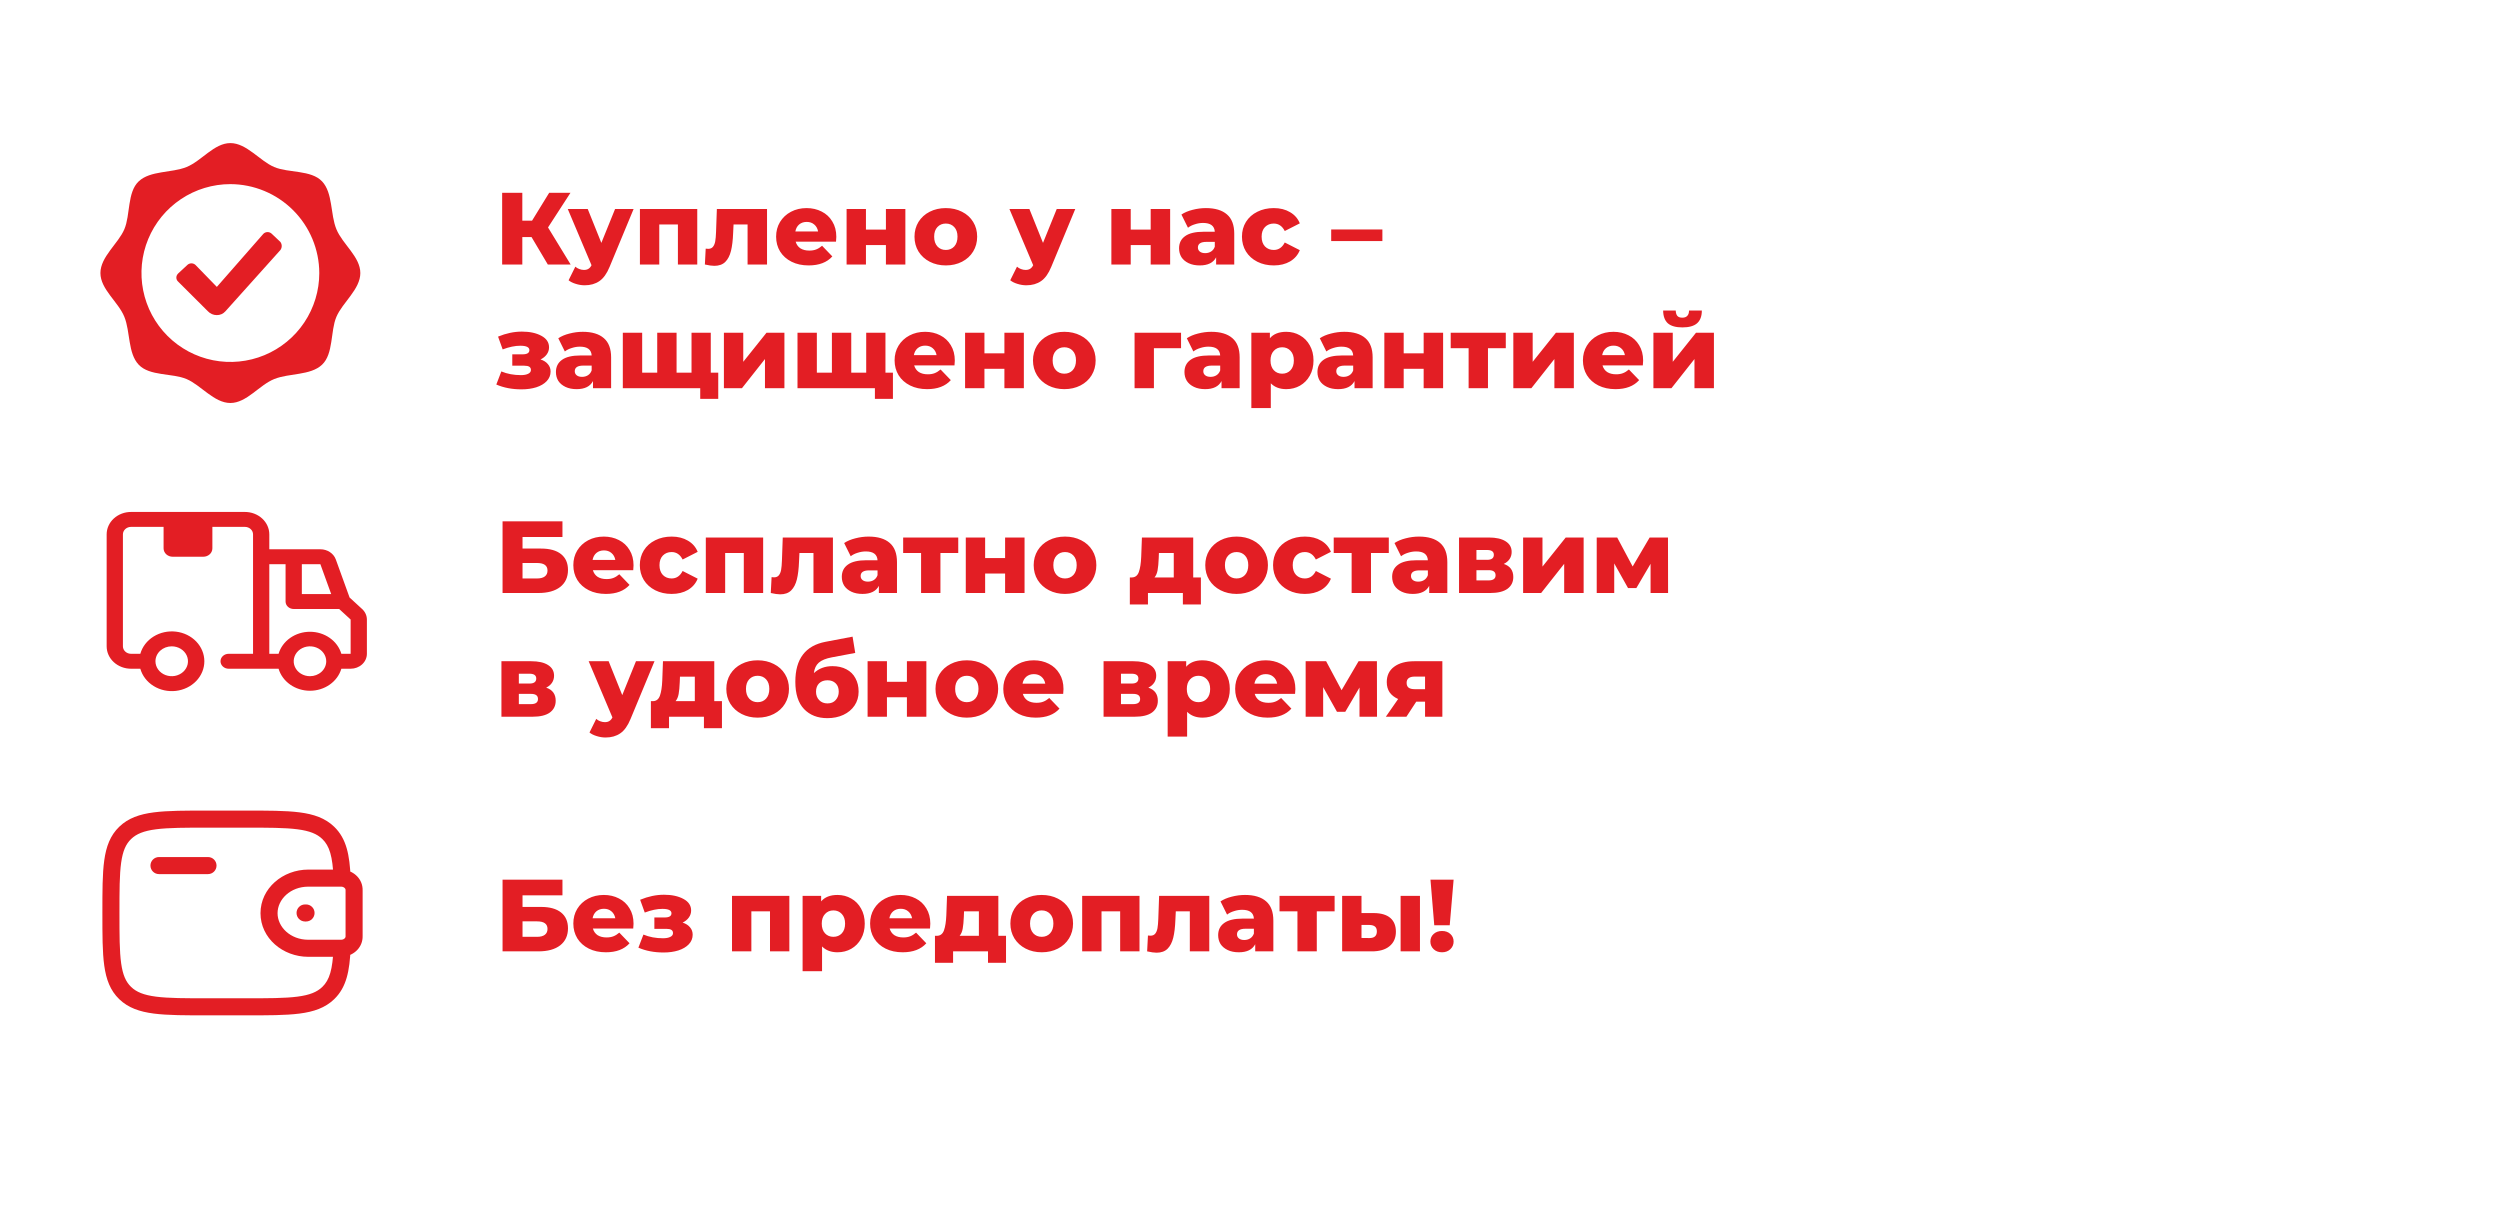 <svg width="586" height="286" viewBox="0 0 586 286" fill="none" xmlns="http://www.w3.org/2000/svg">
<rect width="586" height="286" fill="white"/>
<path d="M124.592 55.568H122.432V62H117.704V45.2H122.432V51.728H124.712L128.72 45.2H133.712L128.456 53.312L133.76 62H128.408L124.592 55.568ZM148.517 48.992L142.901 62.528C142.245 64.128 141.445 65.248 140.501 65.888C139.557 66.544 138.405 66.872 137.045 66.872C136.357 66.872 135.661 66.76 134.957 66.536C134.269 66.328 133.709 66.048 133.277 65.696L134.861 62.504C135.117 62.744 135.421 62.928 135.773 63.056C136.141 63.2 136.509 63.272 136.877 63.272C137.309 63.272 137.661 63.184 137.933 63.008C138.221 62.832 138.461 62.552 138.653 62.168L133.085 48.992H137.765L140.957 56.936L144.173 48.992H148.517ZM163.437 48.992V62H158.901V52.616H154.533V62H149.997V48.992H163.437ZM179.792 48.992V62H175.232V52.616H171.944L171.848 54.608C171.784 56.304 171.616 57.704 171.344 58.808C171.072 59.912 170.624 60.776 170 61.4C169.376 62.008 168.52 62.312 167.432 62.312C166.872 62.312 166.136 62.208 165.224 62L165.416 58.28C165.704 58.312 165.896 58.328 165.992 58.328C166.488 58.328 166.864 58.168 167.12 57.848C167.376 57.528 167.552 57.104 167.648 56.576C167.744 56.032 167.808 55.312 167.84 54.416L168.032 48.992H179.792ZM196.032 55.52C196.032 55.552 196.008 55.928 195.96 56.648H186.504C186.696 57.32 187.064 57.84 187.608 58.208C188.168 58.56 188.864 58.736 189.696 58.736C190.32 58.736 190.856 58.648 191.304 58.472C191.768 58.296 192.232 58.008 192.696 57.608L195.096 60.104C193.832 61.512 191.984 62.216 189.552 62.216C188.032 62.216 186.696 61.928 185.544 61.352C184.392 60.776 183.496 59.976 182.856 58.952C182.232 57.928 181.92 56.768 181.92 55.472C181.92 54.192 182.224 53.048 182.832 52.04C183.456 51.016 184.312 50.216 185.4 49.64C186.488 49.064 187.712 48.776 189.072 48.776C190.368 48.776 191.544 49.048 192.6 49.592C193.656 50.12 194.488 50.896 195.096 51.92C195.72 52.928 196.032 54.128 196.032 55.52ZM189.096 52.016C188.392 52.016 187.8 52.216 187.32 52.616C186.856 53.016 186.56 53.56 186.432 54.248H191.76C191.632 53.56 191.328 53.016 190.848 52.616C190.384 52.216 189.8 52.016 189.096 52.016ZM198.442 48.992H202.978V53.816H207.658V48.992H212.218V62H207.658V57.44H202.978V62H198.442V48.992ZM221.702 62.216C220.31 62.216 219.054 61.928 217.934 61.352C216.814 60.776 215.934 59.976 215.294 58.952C214.67 57.928 214.358 56.768 214.358 55.472C214.358 54.192 214.67 53.04 215.294 52.016C215.934 50.992 216.806 50.2 217.91 49.64C219.03 49.064 220.294 48.776 221.702 48.776C223.11 48.776 224.374 49.064 225.494 49.64C226.614 50.2 227.486 50.992 228.11 52.016C228.734 53.024 229.046 54.176 229.046 55.472C229.046 56.768 228.734 57.928 228.11 58.952C227.486 59.976 226.614 60.776 225.494 61.352C224.374 61.928 223.11 62.216 221.702 62.216ZM221.702 58.592C222.502 58.592 223.158 58.32 223.67 57.776C224.182 57.216 224.438 56.448 224.438 55.472C224.438 54.512 224.182 53.76 223.67 53.216C223.158 52.672 222.502 52.4 221.702 52.4C220.902 52.4 220.246 52.672 219.734 53.216C219.222 53.76 218.966 54.512 218.966 55.472C218.966 56.448 219.222 57.216 219.734 57.776C220.246 58.32 220.902 58.592 221.702 58.592ZM252.041 48.992L246.425 62.528C245.769 64.128 244.969 65.248 244.025 65.888C243.081 66.544 241.929 66.872 240.569 66.872C239.881 66.872 239.185 66.76 238.481 66.536C237.793 66.328 237.233 66.048 236.801 65.696L238.385 62.504C238.641 62.744 238.945 62.928 239.297 63.056C239.665 63.2 240.033 63.272 240.401 63.272C240.833 63.272 241.185 63.184 241.457 63.008C241.745 62.832 241.985 62.552 242.177 62.168L236.609 48.992H241.289L244.481 56.936L247.697 48.992H252.041ZM260.505 48.992H265.041V53.816H269.721V48.992H274.281V62H269.721V57.44H265.041V62H260.505V48.992ZM282.66 48.776C284.82 48.776 286.468 49.272 287.604 50.264C288.74 51.24 289.308 52.744 289.308 54.776V62H285.06V60.32C284.404 61.584 283.124 62.216 281.22 62.216C280.212 62.216 279.34 62.04 278.604 61.688C277.868 61.336 277.308 60.864 276.924 60.272C276.556 59.664 276.372 58.976 276.372 58.208C276.372 56.976 276.844 56.024 277.788 55.352C278.732 54.664 280.188 54.32 282.156 54.32H284.748C284.668 52.944 283.748 52.256 281.988 52.256C281.364 52.256 280.732 52.36 280.092 52.568C279.452 52.76 278.908 53.032 278.46 53.384L276.924 50.288C277.644 49.808 278.516 49.44 279.54 49.184C280.58 48.912 281.62 48.776 282.66 48.776ZM282.492 59.336C283.02 59.336 283.484 59.208 283.884 58.952C284.284 58.696 284.572 58.32 284.748 57.824V56.696H282.78C281.452 56.696 280.788 57.136 280.788 58.016C280.788 58.416 280.94 58.736 281.244 58.976C281.548 59.216 281.964 59.336 282.492 59.336ZM298.58 62.216C297.14 62.216 295.852 61.928 294.716 61.352C293.58 60.776 292.692 59.976 292.052 58.952C291.428 57.928 291.116 56.768 291.116 55.472C291.116 54.176 291.428 53.024 292.052 52.016C292.692 50.992 293.58 50.2 294.716 49.64C295.852 49.064 297.14 48.776 298.58 48.776C300.052 48.776 301.324 49.096 302.396 49.736C303.468 50.36 304.228 51.232 304.676 52.352L301.148 54.152C300.556 52.984 299.692 52.4 298.556 52.4C297.74 52.4 297.06 52.672 296.516 53.216C295.988 53.76 295.724 54.512 295.724 55.472C295.724 56.448 295.988 57.216 296.516 57.776C297.06 58.32 297.74 58.592 298.556 58.592C299.692 58.592 300.556 58.008 301.148 56.84L304.676 58.64C304.228 59.76 303.468 60.64 302.396 61.28C301.324 61.904 300.052 62.216 298.58 62.216ZM312.031 53.792H324.031V56.504H312.031V53.792ZM126.704 84.256C127.456 84.496 128.032 84.864 128.432 85.36C128.848 85.84 129.056 86.416 129.056 87.088C129.056 87.952 128.752 88.704 128.144 89.344C127.552 89.968 126.736 90.448 125.696 90.784C124.672 91.104 123.52 91.264 122.24 91.264C120.032 91.264 118.064 90.888 116.336 90.136L117.512 87.064C118.888 87.64 120.416 87.928 122.096 87.928C122.816 87.928 123.384 87.824 123.8 87.616C124.232 87.408 124.448 87.112 124.448 86.728C124.448 86.376 124.32 86.12 124.064 85.96C123.808 85.8 123.416 85.72 122.888 85.72H120.08V83.056H122.48C123.552 83.056 124.088 82.728 124.088 82.072C124.088 81.384 123.376 81.04 121.952 81.04C120.72 81.04 119.344 81.328 117.824 81.904L116.744 78.904C118.632 78.12 120.496 77.728 122.336 77.728C124.176 77.728 125.696 78.056 126.896 78.712C128.096 79.352 128.696 80.256 128.696 81.424C128.696 82.016 128.52 82.56 128.168 83.056C127.816 83.552 127.328 83.952 126.704 84.256ZM136.598 77.776C138.758 77.776 140.406 78.272 141.542 79.264C142.678 80.24 143.246 81.744 143.246 83.776V91H138.998V89.32C138.342 90.584 137.062 91.216 135.158 91.216C134.15 91.216 133.278 91.04 132.542 90.688C131.806 90.336 131.246 89.864 130.862 89.272C130.494 88.664 130.31 87.976 130.31 87.208C130.31 85.976 130.782 85.024 131.726 84.352C132.67 83.664 134.126 83.32 136.094 83.32H138.686C138.606 81.944 137.686 81.256 135.926 81.256C135.302 81.256 134.67 81.36 134.03 81.568C133.39 81.76 132.846 82.032 132.398 82.384L130.862 79.288C131.582 78.808 132.454 78.44 133.478 78.184C134.518 77.912 135.558 77.776 136.598 77.776ZM136.43 88.336C136.958 88.336 137.422 88.208 137.822 87.952C138.222 87.696 138.51 87.32 138.686 86.824V85.696H136.718C135.39 85.696 134.726 86.136 134.726 87.016C134.726 87.416 134.878 87.736 135.182 87.976C135.486 88.216 135.902 88.336 136.43 88.336ZM166.605 77.992V91H145.989V77.992H150.525V87.352H154.053V77.992H158.589V87.352H162.093V77.992H166.605ZM168.357 87.352V93.496H164.133V91H161.997V87.352H168.357ZM169.684 77.992H174.22V84.808L179.668 77.992H183.868V91H179.308V84.16L173.908 91H169.684V77.992ZM207.55 77.992V91H186.934V77.992H191.47V87.352H194.998V77.992H199.534V87.352H203.038V77.992H207.55ZM209.302 87.352V93.496H205.078V91H202.942V87.352H209.302ZM223.806 84.52C223.806 84.552 223.782 84.928 223.734 85.648H214.278C214.47 86.32 214.838 86.84 215.382 87.208C215.942 87.56 216.638 87.736 217.47 87.736C218.094 87.736 218.63 87.648 219.078 87.472C219.542 87.296 220.006 87.008 220.47 86.608L222.87 89.104C221.606 90.512 219.758 91.216 217.326 91.216C215.806 91.216 214.47 90.928 213.318 90.352C212.166 89.776 211.27 88.976 210.63 87.952C210.006 86.928 209.694 85.768 209.694 84.472C209.694 83.192 209.998 82.048 210.606 81.04C211.23 80.016 212.086 79.216 213.174 78.64C214.262 78.064 215.486 77.776 216.846 77.776C218.142 77.776 219.318 78.048 220.374 78.592C221.43 79.12 222.262 79.896 222.87 80.92C223.494 81.928 223.806 83.128 223.806 84.52ZM216.87 81.016C216.166 81.016 215.574 81.216 215.094 81.616C214.63 82.016 214.334 82.56 214.206 83.248H219.534C219.406 82.56 219.102 82.016 218.622 81.616C218.158 81.216 217.574 81.016 216.87 81.016ZM226.216 77.992H230.752V82.816H235.432V77.992H239.992V91H235.432V86.44H230.752V91H226.216V77.992ZM249.475 91.216C248.083 91.216 246.827 90.928 245.707 90.352C244.587 89.776 243.707 88.976 243.067 87.952C242.443 86.928 242.131 85.768 242.131 84.472C242.131 83.192 242.443 82.04 243.067 81.016C243.707 79.992 244.579 79.2 245.683 78.64C246.803 78.064 248.067 77.776 249.475 77.776C250.883 77.776 252.147 78.064 253.267 78.64C254.387 79.2 255.259 79.992 255.883 81.016C256.507 82.024 256.819 83.176 256.819 84.472C256.819 85.768 256.507 86.928 255.883 87.952C255.259 88.976 254.387 89.776 253.267 90.352C252.147 90.928 250.883 91.216 249.475 91.216ZM249.475 87.592C250.275 87.592 250.931 87.32 251.443 86.776C251.955 86.216 252.211 85.448 252.211 84.472C252.211 83.512 251.955 82.76 251.443 82.216C250.931 81.672 250.275 81.4 249.475 81.4C248.675 81.4 248.019 81.672 247.507 82.216C246.995 82.76 246.739 83.512 246.739 84.472C246.739 85.448 246.995 86.216 247.507 86.776C248.019 87.32 248.675 87.592 249.475 87.592ZM276.838 81.616H270.478V91H265.942V77.992H276.838V81.616ZM283.926 77.776C286.086 77.776 287.734 78.272 288.87 79.264C290.006 80.24 290.574 81.744 290.574 83.776V91H286.326V89.32C285.67 90.584 284.39 91.216 282.486 91.216C281.478 91.216 280.606 91.04 279.87 90.688C279.134 90.336 278.574 89.864 278.19 89.272C277.822 88.664 277.638 87.976 277.638 87.208C277.638 85.976 278.11 85.024 279.054 84.352C279.998 83.664 281.454 83.32 283.422 83.32H286.014C285.934 81.944 285.014 81.256 283.254 81.256C282.63 81.256 281.998 81.36 281.358 81.568C280.718 81.76 280.174 82.032 279.726 82.384L278.19 79.288C278.91 78.808 279.782 78.44 280.806 78.184C281.846 77.912 282.886 77.776 283.926 77.776ZM283.758 88.336C284.286 88.336 284.75 88.208 285.15 87.952C285.55 87.696 285.838 87.32 286.014 86.824V85.696H284.046C282.718 85.696 282.054 86.136 282.054 87.016C282.054 87.416 282.206 87.736 282.51 87.976C282.814 88.216 283.23 88.336 283.758 88.336ZM301.501 77.776C302.685 77.776 303.757 78.056 304.717 78.616C305.693 79.16 306.461 79.944 307.021 80.968C307.597 81.976 307.885 83.152 307.885 84.496C307.885 85.84 307.597 87.024 307.021 88.048C306.461 89.056 305.693 89.84 304.717 90.4C303.757 90.944 302.685 91.216 301.501 91.216C299.981 91.216 298.773 90.76 297.877 89.848V95.656H293.317V77.992H297.661V79.288C298.509 78.28 299.789 77.776 301.501 77.776ZM300.541 87.592C301.341 87.592 301.997 87.32 302.509 86.776C303.021 86.216 303.277 85.456 303.277 84.496C303.277 83.536 303.021 82.784 302.509 82.24C301.997 81.68 301.341 81.4 300.541 81.4C299.741 81.4 299.085 81.68 298.573 82.24C298.061 82.784 297.805 83.536 297.805 84.496C297.805 85.456 298.061 86.216 298.573 86.776C299.085 87.32 299.741 87.592 300.541 87.592ZM315.098 77.776C317.258 77.776 318.906 78.272 320.042 79.264C321.178 80.24 321.746 81.744 321.746 83.776V91H317.498V89.32C316.842 90.584 315.562 91.216 313.658 91.216C312.65 91.216 311.778 91.04 311.042 90.688C310.306 90.336 309.746 89.864 309.362 89.272C308.994 88.664 308.81 87.976 308.81 87.208C308.81 85.976 309.282 85.024 310.226 84.352C311.17 83.664 312.626 83.32 314.594 83.32H317.186C317.106 81.944 316.186 81.256 314.426 81.256C313.802 81.256 313.17 81.36 312.53 81.568C311.89 81.76 311.346 82.032 310.898 82.384L309.362 79.288C310.082 78.808 310.954 78.44 311.978 78.184C313.018 77.912 314.058 77.776 315.098 77.776ZM314.93 88.336C315.458 88.336 315.922 88.208 316.322 87.952C316.722 87.696 317.01 87.32 317.186 86.824V85.696H315.218C313.89 85.696 313.226 86.136 313.226 87.016C313.226 87.416 313.378 87.736 313.682 87.976C313.986 88.216 314.402 88.336 314.93 88.336ZM324.489 77.992H329.025V82.816H333.705V77.992H338.265V91H333.705V86.44H329.025V91H324.489V77.992ZM352.957 81.616H348.781V91H344.245V81.616H340.045V77.992H352.957V81.616ZM354.724 77.992H359.26V84.808L364.708 77.992H368.908V91H364.348V84.16L358.948 91H354.724V77.992ZM385.15 84.52C385.15 84.552 385.126 84.928 385.078 85.648H375.622C375.814 86.32 376.182 86.84 376.726 87.208C377.286 87.56 377.982 87.736 378.814 87.736C379.438 87.736 379.974 87.648 380.422 87.472C380.886 87.296 381.35 87.008 381.814 86.608L384.214 89.104C382.95 90.512 381.102 91.216 378.67 91.216C377.15 91.216 375.814 90.928 374.662 90.352C373.51 89.776 372.614 88.976 371.974 87.952C371.35 86.928 371.038 85.768 371.038 84.472C371.038 83.192 371.342 82.048 371.95 81.04C372.574 80.016 373.43 79.216 374.518 78.64C375.606 78.064 376.83 77.776 378.19 77.776C379.486 77.776 380.662 78.048 381.718 78.592C382.774 79.12 383.606 79.896 384.214 80.92C384.838 81.928 385.15 83.128 385.15 84.52ZM378.214 81.016C377.51 81.016 376.918 81.216 376.438 81.616C375.974 82.016 375.678 82.56 375.55 83.248H380.878C380.75 82.56 380.446 82.016 379.966 81.616C379.502 81.216 378.918 81.016 378.214 81.016ZM387.559 77.992H392.095V84.808L397.543 77.992H401.743V91H397.183V84.16L391.783 91H387.559V77.992ZM394.351 76.744C392.815 76.744 391.679 76.424 390.943 75.784C390.223 75.128 389.855 74.128 389.839 72.784H392.791C392.807 73.344 392.935 73.768 393.175 74.056C393.415 74.328 393.799 74.464 394.327 74.464C394.855 74.464 395.247 74.32 395.503 74.032C395.775 73.744 395.911 73.328 395.911 72.784H398.911C398.911 74.128 398.535 75.128 397.783 75.784C397.047 76.424 395.903 76.744 394.351 76.744Z" fill="#E31E24"/>
<path d="M117.8 122.2H131.84V125.872H122.48V128.584H126.824C128.856 128.584 130.416 129.016 131.504 129.88C132.592 130.744 133.136 131.984 133.136 133.6C133.136 135.296 132.528 136.624 131.312 137.584C130.096 138.528 128.392 139 126.2 139H117.8V122.2ZM125.888 135.592C126.688 135.592 127.296 135.432 127.712 135.112C128.128 134.792 128.336 134.336 128.336 133.744C128.336 132.56 127.52 131.968 125.888 131.968H122.48V135.592H125.888ZM148.501 132.52C148.501 132.552 148.477 132.928 148.429 133.648H138.973C139.165 134.32 139.533 134.84 140.077 135.208C140.637 135.56 141.333 135.736 142.165 135.736C142.789 135.736 143.325 135.648 143.773 135.472C144.237 135.296 144.701 135.008 145.165 134.608L147.565 137.104C146.301 138.512 144.453 139.216 142.021 139.216C140.501 139.216 139.165 138.928 138.013 138.352C136.861 137.776 135.965 136.976 135.325 135.952C134.701 134.928 134.389 133.768 134.389 132.472C134.389 131.192 134.693 130.048 135.301 129.04C135.925 128.016 136.781 127.216 137.869 126.64C138.957 126.064 140.181 125.776 141.541 125.776C142.837 125.776 144.013 126.048 145.069 126.592C146.125 127.12 146.957 127.896 147.565 128.92C148.189 129.928 148.501 131.128 148.501 132.52ZM141.565 129.016C140.861 129.016 140.269 129.216 139.789 129.616C139.325 130.016 139.029 130.56 138.901 131.248H144.229C144.101 130.56 143.797 130.016 143.317 129.616C142.853 129.216 142.269 129.016 141.565 129.016ZM157.439 139.216C155.999 139.216 154.711 138.928 153.575 138.352C152.439 137.776 151.551 136.976 150.911 135.952C150.287 134.928 149.975 133.768 149.975 132.472C149.975 131.176 150.287 130.024 150.911 129.016C151.551 127.992 152.439 127.2 153.575 126.64C154.711 126.064 155.999 125.776 157.439 125.776C158.911 125.776 160.183 126.096 161.255 126.736C162.327 127.36 163.087 128.232 163.535 129.352L160.007 131.152C159.415 129.984 158.551 129.4 157.415 129.4C156.599 129.4 155.919 129.672 155.375 130.216C154.847 130.76 154.583 131.512 154.583 132.472C154.583 133.448 154.847 134.216 155.375 134.776C155.919 135.32 156.599 135.592 157.415 135.592C158.551 135.592 159.415 135.008 160.007 133.84L163.535 135.64C163.087 136.76 162.327 137.64 161.255 138.28C160.183 138.904 158.911 139.216 157.439 139.216ZM178.882 125.992V139H174.346V129.616H169.978V139H165.442V125.992H178.882ZM195.237 125.992V139H190.677V129.616H187.389L187.293 131.608C187.229 133.304 187.061 134.704 186.789 135.808C186.517 136.912 186.069 137.776 185.445 138.4C184.821 139.008 183.965 139.312 182.877 139.312C182.317 139.312 181.581 139.208 180.669 139L180.861 135.28C181.149 135.312 181.341 135.328 181.437 135.328C181.933 135.328 182.309 135.168 182.565 134.848C182.821 134.528 182.997 134.104 183.093 133.576C183.189 133.032 183.253 132.312 183.285 131.416L183.477 125.992H195.237ZM203.606 125.776C205.766 125.776 207.414 126.272 208.55 127.264C209.686 128.24 210.254 129.744 210.254 131.776V139H206.006V137.32C205.35 138.584 204.07 139.216 202.166 139.216C201.158 139.216 200.286 139.04 199.55 138.688C198.814 138.336 198.254 137.864 197.87 137.272C197.502 136.664 197.318 135.976 197.318 135.208C197.318 133.976 197.79 133.024 198.734 132.352C199.678 131.664 201.134 131.32 203.102 131.32H205.694C205.614 129.944 204.694 129.256 202.934 129.256C202.31 129.256 201.678 129.36 201.038 129.568C200.398 129.76 199.854 130.032 199.406 130.384L197.87 127.288C198.59 126.808 199.462 126.44 200.486 126.184C201.526 125.912 202.566 125.776 203.606 125.776ZM203.438 136.336C203.966 136.336 204.43 136.208 204.83 135.952C205.23 135.696 205.518 135.32 205.694 134.824V133.696H203.726C202.398 133.696 201.734 134.136 201.734 135.016C201.734 135.416 201.886 135.736 202.19 135.976C202.494 136.216 202.91 136.336 203.438 136.336ZM224.613 129.616H220.437V139H215.901V129.616H211.701V125.992H224.613V129.616ZM226.38 125.992H230.916V130.816H235.596V125.992H240.156V139H235.596V134.44H230.916V139H226.38V125.992ZM249.639 139.216C248.247 139.216 246.991 138.928 245.871 138.352C244.751 137.776 243.871 136.976 243.231 135.952C242.607 134.928 242.295 133.768 242.295 132.472C242.295 131.192 242.607 130.04 243.231 129.016C243.871 127.992 244.743 127.2 245.847 126.64C246.967 126.064 248.231 125.776 249.639 125.776C251.047 125.776 252.311 126.064 253.431 126.64C254.551 127.2 255.423 127.992 256.047 129.016C256.671 130.024 256.983 131.176 256.983 132.472C256.983 133.768 256.671 134.928 256.047 135.952C255.423 136.976 254.551 137.776 253.431 138.352C252.311 138.928 251.047 139.216 249.639 139.216ZM249.639 135.592C250.439 135.592 251.095 135.32 251.607 134.776C252.119 134.216 252.375 133.448 252.375 132.472C252.375 131.512 252.119 130.76 251.607 130.216C251.095 129.672 250.439 129.4 249.639 129.4C248.839 129.4 248.183 129.672 247.671 130.216C247.159 130.76 246.903 131.512 246.903 132.472C246.903 133.448 247.159 134.216 247.671 134.776C248.183 135.32 248.839 135.592 249.639 135.592ZM281.49 135.352V141.688H277.266V139H269.082V141.688H264.834V135.352H265.314C266.098 135.336 266.642 134.912 266.946 134.08C267.25 133.232 267.434 132.048 267.498 130.528L267.666 125.992H279.69V135.352H281.49ZM271.602 130.864C271.554 132.032 271.466 132.968 271.338 133.672C271.21 134.376 270.97 134.936 270.618 135.352H275.13V129.616H271.65L271.602 130.864ZM289.858 139.216C288.466 139.216 287.21 138.928 286.09 138.352C284.97 137.776 284.09 136.976 283.45 135.952C282.826 134.928 282.514 133.768 282.514 132.472C282.514 131.192 282.826 130.04 283.45 129.016C284.09 127.992 284.962 127.2 286.066 126.64C287.186 126.064 288.45 125.776 289.858 125.776C291.266 125.776 292.53 126.064 293.65 126.64C294.77 127.2 295.642 127.992 296.266 129.016C296.89 130.024 297.202 131.176 297.202 132.472C297.202 133.768 296.89 134.928 296.266 135.952C295.642 136.976 294.77 137.776 293.65 138.352C292.53 138.928 291.266 139.216 289.858 139.216ZM289.858 135.592C290.658 135.592 291.314 135.32 291.826 134.776C292.338 134.216 292.594 133.448 292.594 132.472C292.594 131.512 292.338 130.76 291.826 130.216C291.314 129.672 290.658 129.4 289.858 129.4C289.058 129.4 288.402 129.672 287.89 130.216C287.378 130.76 287.122 131.512 287.122 132.472C287.122 133.448 287.378 134.216 287.89 134.776C288.402 135.32 289.058 135.592 289.858 135.592ZM305.869 139.216C304.429 139.216 303.141 138.928 302.005 138.352C300.869 137.776 299.981 136.976 299.341 135.952C298.717 134.928 298.405 133.768 298.405 132.472C298.405 131.176 298.717 130.024 299.341 129.016C299.981 127.992 300.869 127.2 302.005 126.64C303.141 126.064 304.429 125.776 305.869 125.776C307.341 125.776 308.613 126.096 309.685 126.736C310.757 127.36 311.517 128.232 311.965 129.352L308.437 131.152C307.845 129.984 306.981 129.4 305.845 129.4C305.029 129.4 304.349 129.672 303.805 130.216C303.277 130.76 303.013 131.512 303.013 132.472C303.013 133.448 303.277 134.216 303.805 134.776C304.349 135.32 305.029 135.592 305.845 135.592C306.981 135.592 307.845 135.008 308.437 133.84L311.965 135.64C311.517 136.76 310.757 137.64 309.685 138.28C308.613 138.904 307.341 139.216 305.869 139.216ZM325.535 129.616H321.359V139H316.823V129.616H312.623V125.992H325.535V129.616ZM332.606 125.776C334.766 125.776 336.414 126.272 337.55 127.264C338.686 128.24 339.254 129.744 339.254 131.776V139H335.006V137.32C334.35 138.584 333.07 139.216 331.166 139.216C330.158 139.216 329.286 139.04 328.55 138.688C327.814 138.336 327.254 137.864 326.87 137.272C326.502 136.664 326.318 135.976 326.318 135.208C326.318 133.976 326.79 133.024 327.734 132.352C328.678 131.664 330.134 131.32 332.102 131.32H334.694C334.614 129.944 333.694 129.256 331.934 129.256C331.31 129.256 330.678 129.36 330.038 129.568C329.398 129.76 328.854 130.032 328.406 130.384L326.87 127.288C327.59 126.808 328.462 126.44 329.486 126.184C330.526 125.912 331.566 125.776 332.606 125.776ZM332.438 136.336C332.966 136.336 333.43 136.208 333.83 135.952C334.23 135.696 334.518 135.32 334.694 134.824V133.696H332.726C331.398 133.696 330.734 134.136 330.734 135.016C330.734 135.416 330.886 135.736 331.19 135.976C331.494 136.216 331.91 136.336 332.438 136.336ZM352.485 132.184C353.973 132.68 354.717 133.704 354.717 135.256C354.717 136.424 354.261 137.344 353.349 138.016C352.437 138.672 351.093 139 349.317 139H341.997V125.992H348.981C350.677 125.992 351.989 126.288 352.917 126.88C353.861 127.472 354.333 128.304 354.333 129.376C354.333 130 354.173 130.552 353.853 131.032C353.533 131.512 353.077 131.896 352.485 132.184ZM346.077 131.224H348.573C349.629 131.224 350.157 130.832 350.157 130.048C350.157 129.296 349.629 128.92 348.573 128.92H346.077V131.224ZM348.909 136.048C350.013 136.048 350.565 135.648 350.565 134.848C350.565 134.048 350.029 133.648 348.957 133.648H346.077V136.048H348.909ZM357.02 125.992H361.556V132.808L367.004 125.992H371.204V139H366.644V132.16L361.244 139H357.02V125.992ZM386.894 139V132.16L383.558 137.848H381.614L378.374 132.064V139H374.27V125.992H379.07L382.694 132.784L386.678 125.992H390.974L390.998 139H386.894ZM128.024 161.184C129.512 161.68 130.256 162.704 130.256 164.256C130.256 165.424 129.8 166.344 128.888 167.016C127.976 167.672 126.632 168 124.856 168H117.536V154.992H124.52C126.216 154.992 127.528 155.288 128.456 155.88C129.4 156.472 129.872 157.304 129.872 158.376C129.872 159 129.712 159.552 129.392 160.032C129.072 160.512 128.616 160.896 128.024 161.184ZM121.616 160.224H124.112C125.168 160.224 125.696 159.832 125.696 159.048C125.696 158.296 125.168 157.92 124.112 157.92H121.616V160.224ZM124.448 165.048C125.552 165.048 126.104 164.648 126.104 163.848C126.104 163.048 125.568 162.648 124.496 162.648H121.616V165.048H124.448ZM153.416 154.992L147.8 168.528C147.144 170.128 146.344 171.248 145.4 171.888C144.456 172.544 143.304 172.872 141.944 172.872C141.256 172.872 140.56 172.76 139.856 172.536C139.168 172.328 138.608 172.048 138.176 171.696L139.76 168.504C140.016 168.744 140.32 168.928 140.672 169.056C141.04 169.2 141.408 169.272 141.776 169.272C142.208 169.272 142.56 169.184 142.832 169.008C143.12 168.832 143.36 168.552 143.552 168.168L137.984 154.992H142.664L145.856 162.936L149.072 154.992H153.416ZM169.225 164.352V170.688H165.001V168H156.817V170.688H152.569V164.352H153.049C153.833 164.336 154.377 163.912 154.681 163.08C154.985 162.232 155.169 161.048 155.233 159.528L155.401 154.992H167.425V164.352H169.225ZM159.337 159.864C159.289 161.032 159.201 161.968 159.073 162.672C158.945 163.376 158.705 163.936 158.353 164.352H162.865V158.616H159.385L159.337 159.864ZM177.592 168.216C176.2 168.216 174.944 167.928 173.824 167.352C172.704 166.776 171.824 165.976 171.184 164.952C170.56 163.928 170.248 162.768 170.248 161.472C170.248 160.192 170.56 159.04 171.184 158.016C171.824 156.992 172.696 156.2 173.8 155.64C174.92 155.064 176.184 154.776 177.592 154.776C179 154.776 180.264 155.064 181.384 155.64C182.504 156.2 183.376 156.992 184 158.016C184.624 159.024 184.936 160.176 184.936 161.472C184.936 162.768 184.624 163.928 184 164.952C183.376 165.976 182.504 166.776 181.384 167.352C180.264 167.928 179 168.216 177.592 168.216ZM177.592 164.592C178.392 164.592 179.048 164.32 179.56 163.776C180.072 163.216 180.328 162.448 180.328 161.472C180.328 160.512 180.072 159.76 179.56 159.216C179.048 158.672 178.392 158.4 177.592 158.4C176.792 158.4 176.136 158.672 175.624 159.216C175.112 159.76 174.856 160.512 174.856 161.472C174.856 162.448 175.112 163.216 175.624 163.776C176.136 164.32 176.792 164.592 177.592 164.592ZM195.115 156.144C196.379 156.144 197.475 156.392 198.403 156.888C199.331 157.368 200.035 158.064 200.515 158.976C201.011 159.872 201.259 160.92 201.259 162.12C201.259 163.352 200.939 164.44 200.299 165.384C199.675 166.312 198.803 167.04 197.683 167.568C196.579 168.08 195.331 168.336 193.939 168.336C191.651 168.336 189.827 167.624 188.467 166.2C187.107 164.776 186.427 162.64 186.427 159.792C186.427 154.448 188.795 151.328 193.531 150.432L199.843 149.232L200.467 153.048L194.995 154.08C193.603 154.336 192.579 154.752 191.923 155.328C191.283 155.888 190.899 156.704 190.771 157.776C191.939 156.688 193.387 156.144 195.115 156.144ZM193.963 164.88C194.779 164.88 195.419 164.616 195.883 164.088C196.363 163.56 196.603 162.904 196.603 162.12C196.603 161.288 196.363 160.64 195.883 160.176C195.403 159.696 194.763 159.456 193.963 159.456C193.147 159.456 192.491 159.696 191.995 160.176C191.515 160.656 191.275 161.312 191.275 162.144C191.275 162.944 191.523 163.6 192.019 164.112C192.515 164.624 193.163 164.88 193.963 164.88ZM203.364 154.992H207.9V159.816H212.58V154.992H217.14V168H212.58V163.44H207.9V168H203.364V154.992ZM226.624 168.216C225.232 168.216 223.976 167.928 222.856 167.352C221.736 166.776 220.856 165.976 220.216 164.952C219.592 163.928 219.28 162.768 219.28 161.472C219.28 160.192 219.592 159.04 220.216 158.016C220.856 156.992 221.728 156.2 222.832 155.64C223.952 155.064 225.216 154.776 226.624 154.776C228.032 154.776 229.296 155.064 230.416 155.64C231.536 156.2 232.408 156.992 233.032 158.016C233.656 159.024 233.968 160.176 233.968 161.472C233.968 162.768 233.656 163.928 233.032 164.952C232.408 165.976 231.536 166.776 230.416 167.352C229.296 167.928 228.032 168.216 226.624 168.216ZM226.624 164.592C227.424 164.592 228.08 164.32 228.592 163.776C229.104 163.216 229.36 162.448 229.36 161.472C229.36 160.512 229.104 159.76 228.592 159.216C228.08 158.672 227.424 158.4 226.624 158.4C225.824 158.4 225.168 158.672 224.656 159.216C224.144 159.76 223.888 160.512 223.888 161.472C223.888 162.448 224.144 163.216 224.656 163.776C225.168 164.32 225.824 164.592 226.624 164.592ZM249.282 161.52C249.282 161.552 249.258 161.928 249.21 162.648H239.754C239.946 163.32 240.314 163.84 240.858 164.208C241.418 164.56 242.114 164.736 242.946 164.736C243.57 164.736 244.106 164.648 244.554 164.472C245.018 164.296 245.482 164.008 245.946 163.608L248.346 166.104C247.082 167.512 245.234 168.216 242.802 168.216C241.282 168.216 239.946 167.928 238.794 167.352C237.642 166.776 236.746 165.976 236.106 164.952C235.482 163.928 235.17 162.768 235.17 161.472C235.17 160.192 235.474 159.048 236.082 158.04C236.706 157.016 237.562 156.216 238.65 155.64C239.738 155.064 240.962 154.776 242.322 154.776C243.618 154.776 244.794 155.048 245.85 155.592C246.906 156.12 247.738 156.896 248.346 157.92C248.97 158.928 249.282 160.128 249.282 161.52ZM242.346 158.016C241.642 158.016 241.05 158.216 240.57 158.616C240.106 159.016 239.81 159.56 239.682 160.248H245.01C244.882 159.56 244.578 159.016 244.098 158.616C243.634 158.216 243.05 158.016 242.346 158.016ZM269.165 161.184C270.653 161.68 271.397 162.704 271.397 164.256C271.397 165.424 270.941 166.344 270.029 167.016C269.117 167.672 267.773 168 265.997 168H258.677V154.992H265.661C267.357 154.992 268.669 155.288 269.597 155.88C270.541 156.472 271.013 157.304 271.013 158.376C271.013 159 270.853 159.552 270.533 160.032C270.213 160.512 269.757 160.896 269.165 161.184ZM262.757 160.224H265.253C266.309 160.224 266.837 159.832 266.837 159.048C266.837 158.296 266.309 157.92 265.253 157.92H262.757V160.224ZM265.589 165.048C266.693 165.048 267.245 164.648 267.245 163.848C267.245 163.048 266.709 162.648 265.637 162.648H262.757V165.048H265.589ZM281.884 154.776C283.068 154.776 284.14 155.056 285.1 155.616C286.076 156.16 286.844 156.944 287.404 157.968C287.98 158.976 288.268 160.152 288.268 161.496C288.268 162.84 287.98 164.024 287.404 165.048C286.844 166.056 286.076 166.84 285.1 167.4C284.14 167.944 283.068 168.216 281.884 168.216C280.364 168.216 279.156 167.76 278.26 166.848V172.656H273.7V154.992H278.044V156.288C278.892 155.28 280.172 154.776 281.884 154.776ZM280.924 164.592C281.724 164.592 282.38 164.32 282.892 163.776C283.404 163.216 283.66 162.456 283.66 161.496C283.66 160.536 283.404 159.784 282.892 159.24C282.38 158.68 281.724 158.4 280.924 158.4C280.124 158.4 279.468 158.68 278.956 159.24C278.444 159.784 278.188 160.536 278.188 161.496C278.188 162.456 278.444 163.216 278.956 163.776C279.468 164.32 280.124 164.592 280.924 164.592ZM303.634 161.52C303.634 161.552 303.61 161.928 303.562 162.648H294.106C294.298 163.32 294.666 163.84 295.21 164.208C295.77 164.56 296.466 164.736 297.298 164.736C297.922 164.736 298.458 164.648 298.906 164.472C299.37 164.296 299.834 164.008 300.298 163.608L302.698 166.104C301.434 167.512 299.586 168.216 297.154 168.216C295.634 168.216 294.298 167.928 293.146 167.352C291.994 166.776 291.098 165.976 290.458 164.952C289.834 163.928 289.522 162.768 289.522 161.472C289.522 160.192 289.826 159.048 290.434 158.04C291.058 157.016 291.914 156.216 293.002 155.64C294.09 155.064 295.314 154.776 296.674 154.776C297.97 154.776 299.146 155.048 300.202 155.592C301.258 156.12 302.09 156.896 302.698 157.92C303.322 158.928 303.634 160.128 303.634 161.52ZM296.698 158.016C295.994 158.016 295.402 158.216 294.922 158.616C294.458 159.016 294.162 159.56 294.034 160.248H299.362C299.234 159.56 298.93 159.016 298.45 158.616C297.986 158.216 297.402 158.016 296.698 158.016ZM318.668 168V161.16L315.332 166.848H313.388L310.148 161.064V168H306.044V154.992H310.844L314.468 161.784L318.452 154.992H322.748L322.772 168H318.668ZM338.089 154.992V168H334.033V164.472H331.969L329.665 168H324.841L327.721 163.848C326.857 163.464 326.193 162.944 325.729 162.288C325.281 161.616 325.057 160.816 325.057 159.888C325.057 158.336 325.633 157.136 326.785 156.288C327.937 155.424 329.521 154.992 331.537 154.992H338.089ZM331.633 158.592C330.353 158.592 329.713 159.08 329.713 160.056C329.713 160.568 329.865 160.944 330.169 161.184C330.489 161.424 330.969 161.544 331.609 161.544H334.033V158.592H331.633Z" fill="#E31E24"/>
<path d="M117.8 206.2H131.84V209.872H122.48V212.584H126.824C128.856 212.584 130.416 213.016 131.504 213.88C132.592 214.744 133.136 215.984 133.136 217.6C133.136 219.296 132.528 220.624 131.312 221.584C130.096 222.528 128.392 223 126.2 223H117.8V206.2ZM125.888 219.592C126.688 219.592 127.296 219.432 127.712 219.112C128.128 218.792 128.336 218.336 128.336 217.744C128.336 216.56 127.52 215.968 125.888 215.968H122.48V219.592H125.888ZM148.501 216.52C148.501 216.552 148.477 216.928 148.429 217.648H138.973C139.165 218.32 139.533 218.84 140.077 219.208C140.637 219.56 141.333 219.736 142.165 219.736C142.789 219.736 143.325 219.648 143.773 219.472C144.237 219.296 144.701 219.008 145.165 218.608L147.565 221.104C146.301 222.512 144.453 223.216 142.021 223.216C140.501 223.216 139.165 222.928 138.013 222.352C136.861 221.776 135.965 220.976 135.325 219.952C134.701 218.928 134.389 217.768 134.389 216.472C134.389 215.192 134.693 214.048 135.301 213.04C135.925 212.016 136.781 211.216 137.869 210.64C138.957 210.064 140.181 209.776 141.541 209.776C142.837 209.776 144.013 210.048 145.069 210.592C146.125 211.12 146.957 211.896 147.565 212.92C148.189 213.928 148.501 215.128 148.501 216.52ZM141.565 213.016C140.861 213.016 140.269 213.216 139.789 213.616C139.325 214.016 139.029 214.56 138.901 215.248H144.229C144.101 214.56 143.797 214.016 143.317 213.616C142.853 213.216 142.269 213.016 141.565 213.016ZM160.009 216.256C160.761 216.496 161.337 216.864 161.737 217.36C162.153 217.84 162.361 218.416 162.361 219.088C162.361 219.952 162.057 220.704 161.449 221.344C160.857 221.968 160.041 222.448 159.001 222.784C157.977 223.104 156.825 223.264 155.545 223.264C153.337 223.264 151.369 222.888 149.641 222.136L150.817 219.064C152.193 219.64 153.721 219.928 155.401 219.928C156.121 219.928 156.689 219.824 157.105 219.616C157.537 219.408 157.753 219.112 157.753 218.728C157.753 218.376 157.625 218.12 157.369 217.96C157.113 217.8 156.721 217.72 156.193 217.72H153.385V215.056H155.785C156.857 215.056 157.393 214.728 157.393 214.072C157.393 213.384 156.681 213.04 155.257 213.04C154.025 213.04 152.649 213.328 151.129 213.904L150.049 210.904C151.937 210.12 153.801 209.728 155.641 209.728C157.481 209.728 159.001 210.056 160.201 210.712C161.401 211.352 162.001 212.256 162.001 213.424C162.001 214.016 161.825 214.56 161.473 215.056C161.121 215.552 160.633 215.952 160.009 216.256ZM185.023 209.992V223H180.487V213.616H176.119V223H171.583V209.992H185.023ZM196.314 209.776C197.498 209.776 198.57 210.056 199.53 210.616C200.506 211.16 201.274 211.944 201.834 212.968C202.41 213.976 202.698 215.152 202.698 216.496C202.698 217.84 202.41 219.024 201.834 220.048C201.274 221.056 200.506 221.84 199.53 222.4C198.57 222.944 197.498 223.216 196.314 223.216C194.794 223.216 193.586 222.76 192.69 221.848V227.656H188.13V209.992H192.474V211.288C193.322 210.28 194.602 209.776 196.314 209.776ZM195.354 219.592C196.154 219.592 196.81 219.32 197.322 218.776C197.834 218.216 198.09 217.456 198.09 216.496C198.09 215.536 197.834 214.784 197.322 214.24C196.81 213.68 196.154 213.4 195.354 213.4C194.554 213.4 193.898 213.68 193.386 214.24C192.874 214.784 192.618 215.536 192.618 216.496C192.618 217.456 192.874 218.216 193.386 218.776C193.898 219.32 194.554 219.592 195.354 219.592ZM218.064 216.52C218.064 216.552 218.04 216.928 217.992 217.648H208.536C208.728 218.32 209.096 218.84 209.64 219.208C210.2 219.56 210.896 219.736 211.728 219.736C212.352 219.736 212.888 219.648 213.336 219.472C213.8 219.296 214.264 219.008 214.728 218.608L217.128 221.104C215.864 222.512 214.016 223.216 211.584 223.216C210.064 223.216 208.728 222.928 207.576 222.352C206.424 221.776 205.528 220.976 204.888 219.952C204.264 218.928 203.952 217.768 203.952 216.472C203.952 215.192 204.256 214.048 204.864 213.04C205.488 212.016 206.344 211.216 207.432 210.64C208.52 210.064 209.744 209.776 211.104 209.776C212.4 209.776 213.576 210.048 214.632 210.592C215.688 211.12 216.52 211.896 217.128 212.92C217.752 213.928 218.064 215.128 218.064 216.52ZM211.128 213.016C210.424 213.016 209.832 213.216 209.352 213.616C208.888 214.016 208.592 214.56 208.464 215.248H213.792C213.664 214.56 213.36 214.016 212.88 213.616C212.416 213.216 211.832 213.016 211.128 213.016ZM235.811 219.352V225.688H231.587V223H223.403V225.688H219.155V219.352H219.635C220.419 219.336 220.963 218.912 221.267 218.08C221.571 217.232 221.755 216.048 221.819 214.528L221.987 209.992H234.011V219.352H235.811ZM225.923 214.864C225.875 216.032 225.787 216.968 225.659 217.672C225.531 218.376 225.291 218.936 224.939 219.352H229.451V213.616H225.971L225.923 214.864ZM244.178 223.216C242.786 223.216 241.53 222.928 240.41 222.352C239.29 221.776 238.41 220.976 237.77 219.952C237.146 218.928 236.834 217.768 236.834 216.472C236.834 215.192 237.146 214.04 237.77 213.016C238.41 211.992 239.282 211.2 240.386 210.64C241.506 210.064 242.77 209.776 244.178 209.776C245.586 209.776 246.85 210.064 247.97 210.64C249.09 211.2 249.962 211.992 250.586 213.016C251.21 214.024 251.522 215.176 251.522 216.472C251.522 217.768 251.21 218.928 250.586 219.952C249.962 220.976 249.09 221.776 247.97 222.352C246.85 222.928 245.586 223.216 244.178 223.216ZM244.178 219.592C244.978 219.592 245.634 219.32 246.146 218.776C246.658 218.216 246.914 217.448 246.914 216.472C246.914 215.512 246.658 214.76 246.146 214.216C245.634 213.672 244.978 213.4 244.178 213.4C243.378 213.4 242.722 213.672 242.21 214.216C241.698 214.76 241.442 215.512 241.442 216.472C241.442 217.448 241.698 218.216 242.21 218.776C242.722 219.32 243.378 219.592 244.178 219.592ZM267.101 209.992V223H262.565V213.616H258.197V223H253.661V209.992H267.101ZM283.456 209.992V223H278.896V213.616H275.608L275.512 215.608C275.448 217.304 275.28 218.704 275.008 219.808C274.736 220.912 274.288 221.776 273.664 222.4C273.04 223.008 272.184 223.312 271.096 223.312C270.536 223.312 269.8 223.208 268.888 223L269.08 219.28C269.368 219.312 269.56 219.328 269.656 219.328C270.152 219.328 270.528 219.168 270.784 218.848C271.04 218.528 271.216 218.104 271.312 217.576C271.408 217.032 271.472 216.312 271.504 215.416L271.696 209.992H283.456ZM291.824 209.776C293.984 209.776 295.632 210.272 296.768 211.264C297.904 212.24 298.472 213.744 298.472 215.776V223H294.224V221.32C293.568 222.584 292.288 223.216 290.384 223.216C289.376 223.216 288.504 223.04 287.768 222.688C287.032 222.336 286.472 221.864 286.088 221.272C285.72 220.664 285.536 219.976 285.536 219.208C285.536 217.976 286.008 217.024 286.952 216.352C287.896 215.664 289.352 215.32 291.32 215.32H293.912C293.832 213.944 292.912 213.256 291.152 213.256C290.528 213.256 289.896 213.36 289.256 213.568C288.616 213.76 288.072 214.032 287.624 214.384L286.088 211.288C286.808 210.808 287.68 210.44 288.704 210.184C289.744 209.912 290.784 209.776 291.824 209.776ZM291.656 220.336C292.184 220.336 292.648 220.208 293.048 219.952C293.448 219.696 293.736 219.32 293.912 218.824V217.696H291.944C290.616 217.696 289.952 218.136 289.952 219.016C289.952 219.416 290.104 219.736 290.408 219.976C290.712 220.216 291.128 220.336 291.656 220.336ZM312.832 213.616H308.656V223H304.12V213.616H299.92V209.992H312.832V213.616ZM322.039 214.024C323.751 214.04 325.039 214.424 325.903 215.176C326.767 215.928 327.199 217 327.199 218.392C327.199 219.848 326.695 220.984 325.687 221.8C324.695 222.616 323.287 223.016 321.463 223H314.599V209.992H319.135V214.024H322.039ZM328.303 209.992H332.839V223H328.303V209.992ZM321.007 219.88C322.159 219.88 322.735 219.36 322.735 218.32C322.735 217.808 322.591 217.432 322.303 217.192C322.015 216.952 321.583 216.824 321.007 216.808H319.135V219.856L321.007 219.88ZM335.303 206.2H340.727L339.815 216.88H336.191L335.303 206.2ZM338.015 223.216C337.215 223.216 336.559 222.976 336.047 222.496C335.535 222 335.279 221.4 335.279 220.696C335.279 219.976 335.535 219.384 336.047 218.92C336.559 218.456 337.215 218.224 338.015 218.224C338.815 218.224 339.463 218.456 339.959 218.92C340.471 219.384 340.727 219.976 340.727 220.696C340.727 221.4 340.471 222 339.959 222.496C339.447 222.976 338.799 223.216 338.015 223.216Z" fill="#E31E24"/>
<path d="M54 33.539C57.808 33.539 60.892 37.714 64.268 39.149C67.644 40.583 72.924 39.796 75.488 42.512C78.052 45.228 77.405 50.216 78.852 53.732C80.299 57.248 84.462 60.192 84.462 64C84.462 67.808 80.286 70.892 78.852 74.268C77.417 77.644 78.204 82.924 75.488 85.488C72.772 88.052 67.784 87.43 64.268 88.852C60.752 90.273 57.808 94.462 54 94.462C50.192 94.462 47.108 90.286 43.732 88.852C40.356 87.417 35.076 88.204 32.512 85.488C29.948 82.772 30.57 77.784 29.149 74.268C27.727 70.752 23.539 67.808 23.539 64C23.539 60.192 27.714 57.108 29.149 53.732C30.583 50.356 29.796 45.076 32.512 42.512C35.228 39.948 40.216 40.57 43.732 39.149C47.248 37.727 50.192 33.539 54 33.539ZM54 43.159C49.878 43.159 45.849 44.382 42.422 46.672C38.994 48.962 36.323 52.217 34.746 56.025C33.168 59.833 32.756 64.023 33.56 68.066C34.364 72.109 36.349 75.822 39.264 78.737C42.178 81.651 45.892 83.636 49.934 84.44C53.977 85.245 58.167 84.832 61.975 83.254C65.784 81.677 69.039 79.006 71.329 75.579C73.619 72.151 74.841 68.122 74.841 64C74.824 58.478 72.623 53.187 68.718 49.282C64.814 45.377 59.522 43.176 54 43.159ZM63.672 54.773L65.715 56.702C65.924 56.978 66.037 57.314 66.037 57.66C66.037 58.006 65.924 58.343 65.715 58.619L52.832 72.974C52.578 73.262 52.263 73.492 51.91 73.645C51.556 73.799 51.174 73.873 50.789 73.862C50.406 73.86 50.027 73.78 49.676 73.627C49.325 73.475 49.008 73.252 48.745 72.974L41.777 66.031C41.65 65.921 41.545 65.788 41.47 65.638C41.394 65.488 41.349 65.324 41.337 65.156C41.325 64.989 41.347 64.82 41.401 64.661C41.455 64.502 41.539 64.355 41.651 64.229L41.777 64.089L43.846 62.172C44.095 61.904 44.44 61.745 44.805 61.728C45.171 61.712 45.528 61.839 45.801 62.084L45.89 62.172L50.827 67.249L61.73 54.811C61.985 54.554 62.331 54.406 62.693 54.399C63.055 54.392 63.406 54.526 63.672 54.773Z" fill="#E31E24"/>
<path d="M37.265 200.891C36.16 200.891 35.265 201.787 35.265 202.891C35.265 203.996 36.16 204.891 37.265 204.891V200.891ZM48.755 204.891C49.859 204.891 50.755 203.996 50.755 202.891C50.755 201.787 49.859 200.891 48.755 200.891V204.891ZM80.133 222.271L80.248 224.268L80.25 224.268L80.133 222.271ZM82.993 219.716L84.988 219.862L84.988 219.861L82.993 219.716ZM82.993 208.393L84.988 208.247L84.988 208.247L82.993 208.393ZM80.133 205.838L80.25 203.841L80.25 203.841L80.133 205.838ZM76.936 195.222L75.549 196.663L75.549 196.663L76.936 195.222ZM29.347 195.222L27.96 193.781L27.96 193.781L29.347 195.222ZM29.347 232.778L30.734 231.337L30.734 231.337L29.347 232.778ZM76.936 232.778L75.55 231.337L75.549 231.337L76.936 232.778ZM71.51 212C70.405 212 69.51 212.895 69.51 214C69.51 215.105 70.405 216 71.51 216V212ZM71.735 216C72.84 216 73.735 215.105 73.735 214C73.735 212.895 72.84 212 71.735 212V216ZM37.265 202.891V204.891H48.755V202.891V200.891H37.265V202.891ZM79.677 205.832V203.832H72.264V205.832V207.832H79.677V205.832ZM72.264 205.832V203.832C66.295 203.832 61.061 208.203 61.061 214.054H63.061H65.061C65.061 210.823 68.068 207.832 72.264 207.832V205.832ZM63.061 214.054H61.061C61.061 219.906 66.295 224.277 72.264 224.277V222.277V220.277C68.068 220.277 65.061 217.286 65.061 214.054H63.061ZM72.264 222.277V224.277H79.677V222.277V220.277H72.264V222.277ZM79.677 222.277V224.277C79.887 224.277 80.076 224.278 80.248 224.268L80.133 222.271L80.019 220.275C79.99 220.276 79.942 220.277 79.677 220.277V222.277ZM80.133 222.271L80.25 224.268C82.61 224.13 84.801 222.403 84.988 219.862L82.993 219.716L80.999 219.569C80.984 219.774 80.728 220.233 80.016 220.275L80.133 222.271ZM82.993 219.716L84.988 219.861C85.001 219.681 85 219.485 85 219.308H83H81C81 219.419 81 219.484 80.999 219.532C80.999 219.578 80.998 219.582 80.999 219.57L82.993 219.716ZM83 219.308H85V208.801H83H81V219.308H83ZM83 208.801H85C85 208.624 85.001 208.428 84.988 208.247L82.993 208.393L80.999 208.539C80.998 208.527 80.999 208.531 80.999 208.577C81 208.625 81 208.69 81 208.801H83ZM82.993 208.393L84.988 208.247C84.802 205.707 82.61 203.979 80.25 203.841L80.133 205.838L80.016 207.834C80.728 207.876 80.984 208.335 80.999 208.54L82.993 208.393ZM80.133 205.838L80.25 203.841C80.077 203.831 79.886 203.832 79.677 203.832V205.832V207.832C79.943 207.832 79.989 207.833 80.016 207.834L80.133 205.838ZM80.184 205.75L82.182 205.664C81.958 200.479 81.243 196.591 78.323 193.781L76.936 195.222L75.549 196.663C77.248 198.297 77.965 200.723 78.186 205.836L80.184 205.75ZM76.936 195.222L78.323 193.781C76.214 191.75 73.544 190.849 70.224 190.419C66.954 189.996 62.76 190 57.428 190V192V194C62.869 194 66.757 194.004 69.711 194.386C72.615 194.762 74.312 195.472 75.549 196.663L76.936 195.222ZM57.428 192V190H48.856V192V194H57.428V192ZM48.856 192V190C43.523 190 39.33 189.996 36.06 190.419C32.74 190.849 30.07 191.75 27.96 193.781L29.347 195.222L30.734 196.663C31.972 195.472 33.669 194.762 36.573 194.386C39.527 194.004 43.415 194 48.856 194V192ZM29.347 195.222L27.96 193.781C25.84 195.822 24.889 198.422 24.438 201.653C23.995 204.819 24 208.873 24 214H26H28C28 208.756 28.005 205.032 28.399 202.207C28.785 199.447 29.507 197.844 30.734 196.663L29.347 195.222ZM26 214H24C24 219.127 23.995 223.181 24.438 226.347C24.889 229.578 25.84 232.178 27.96 234.219L29.347 232.778L30.734 231.337C29.507 230.156 28.785 228.553 28.399 225.793C28.005 222.968 28 219.244 28 214H26ZM29.347 232.778L27.96 234.219C30.07 236.25 32.74 237.151 36.06 237.581C39.33 238.004 43.523 238 48.856 238V236V234C43.415 234 39.527 233.996 36.573 233.614C33.669 233.238 31.972 232.528 30.734 231.337L29.347 232.778ZM48.856 236V238H57.428V236V234H48.856V236ZM57.428 236V238C62.76 238 66.954 238.004 70.224 237.581C73.544 237.151 76.214 236.25 78.323 234.219L76.936 232.778L75.549 231.337C74.312 232.528 72.615 233.238 69.711 233.614C66.757 233.996 62.869 234 57.428 234V236ZM76.936 232.778L78.323 234.219C81.243 231.409 81.958 227.52 82.182 222.336L80.184 222.25L78.186 222.164C77.965 227.277 77.248 229.703 75.55 231.337L76.936 232.778ZM71.51 214V216H71.735V214V212H71.51V214Z" fill="#E31E24"/>
<path d="M38.344 121.75H49.781V128.54C49.781 129.06 49.556 129.558 49.156 129.926C48.755 130.294 48.212 130.5 47.646 130.5H40.479C39.913 130.5 39.37 130.294 38.969 129.926C38.569 129.558 38.344 129.06 38.344 128.54V121.75Z" fill="#E31E24"/>
<path d="M84.875 142.75L81.94 140.055L78.718 131.147C78.466 130.449 77.98 129.841 77.329 129.411C76.679 128.981 75.898 128.749 75.096 128.75H63.125V125.25C63.125 123.858 62.523 122.522 61.45 121.538C60.377 120.553 58.923 120 57.406 120H30.719C29.202 120 27.747 120.553 26.675 121.538C25.602 122.522 25 123.858 25 125.25V151.5C25 152.892 25.602 154.228 26.675 155.212C27.747 156.197 29.202 156.75 30.719 156.75H32.892C33.356 158.4 34.459 159.837 35.995 160.794C37.531 161.75 39.394 162.159 41.236 161.944C43.077 161.73 44.769 160.906 45.996 159.627C47.223 158.349 47.9 156.704 47.9 155C47.9 153.296 47.223 151.651 45.996 150.373C44.769 149.094 43.077 148.27 41.236 148.056C39.394 147.841 37.531 148.25 35.995 149.206C34.459 150.163 33.356 151.6 32.892 153.25H30.719C30.213 153.25 29.728 153.066 29.371 152.737C29.013 152.409 28.812 151.964 28.812 151.5V125.25C28.812 124.786 29.013 124.341 29.371 124.013C29.728 123.684 30.213 123.5 30.719 123.5H57.406C57.912 123.5 58.397 123.684 58.754 124.013C59.112 124.341 59.312 124.786 59.312 125.25V153.25H53.594C53.088 153.25 52.603 153.434 52.246 153.763C51.888 154.091 51.688 154.536 51.688 155C51.688 155.464 51.888 155.909 52.246 156.237C52.603 156.566 53.088 156.75 53.594 156.75H65.298C65.737 158.233 66.695 159.542 68.025 160.475C69.355 161.409 70.982 161.914 72.656 161.914C74.33 161.914 75.957 161.409 77.287 160.475C78.617 159.542 79.575 158.233 80.014 156.75H82.188C83.199 156.75 84.168 156.381 84.883 155.725C85.598 155.068 86 154.178 86 153.25V145.217C85.996 144.291 85.591 143.403 84.875 142.75ZM40.25 151.5C41.004 151.5 41.741 151.705 42.368 152.09C42.995 152.474 43.484 153.021 43.772 153.661C44.061 154.3 44.136 155.004 43.989 155.683C43.842 156.362 43.479 156.985 42.946 157.475C42.413 157.964 41.733 158.298 40.994 158.433C40.254 158.568 39.488 158.498 38.791 158.234C38.094 157.969 37.499 157.52 37.08 156.944C36.661 156.369 36.438 155.692 36.438 155C36.438 154.072 36.839 153.182 37.554 152.525C38.269 151.869 39.239 151.5 40.25 151.5ZM77.632 139.25H70.75V132.25H75.096L77.632 139.25ZM72.656 158.5C71.902 158.5 71.165 158.295 70.538 157.91C69.911 157.526 69.422 156.979 69.134 156.339C68.845 155.7 68.77 154.996 68.917 154.317C69.064 153.638 69.427 153.015 69.96 152.525C70.494 152.036 71.173 151.702 71.912 151.567C72.652 151.432 73.419 151.502 74.115 151.766C74.812 152.031 75.407 152.48 75.826 153.056C76.245 153.631 76.469 154.308 76.469 155C76.469 155.928 76.067 156.818 75.352 157.475C74.637 158.131 73.667 158.5 72.656 158.5ZM82.188 153.25H80.014C79.575 151.767 78.617 150.458 77.287 149.525C75.957 148.591 74.33 148.086 72.656 148.086C70.982 148.086 69.355 148.591 68.025 149.525C66.695 150.458 65.737 151.767 65.298 153.25H63.125V132.25H66.938V141C66.938 141.464 67.138 141.909 67.496 142.237C67.853 142.566 68.338 142.75 68.844 142.75H79.5L82.188 145.217V153.25Z" fill="#E31E24"/>
</svg>
